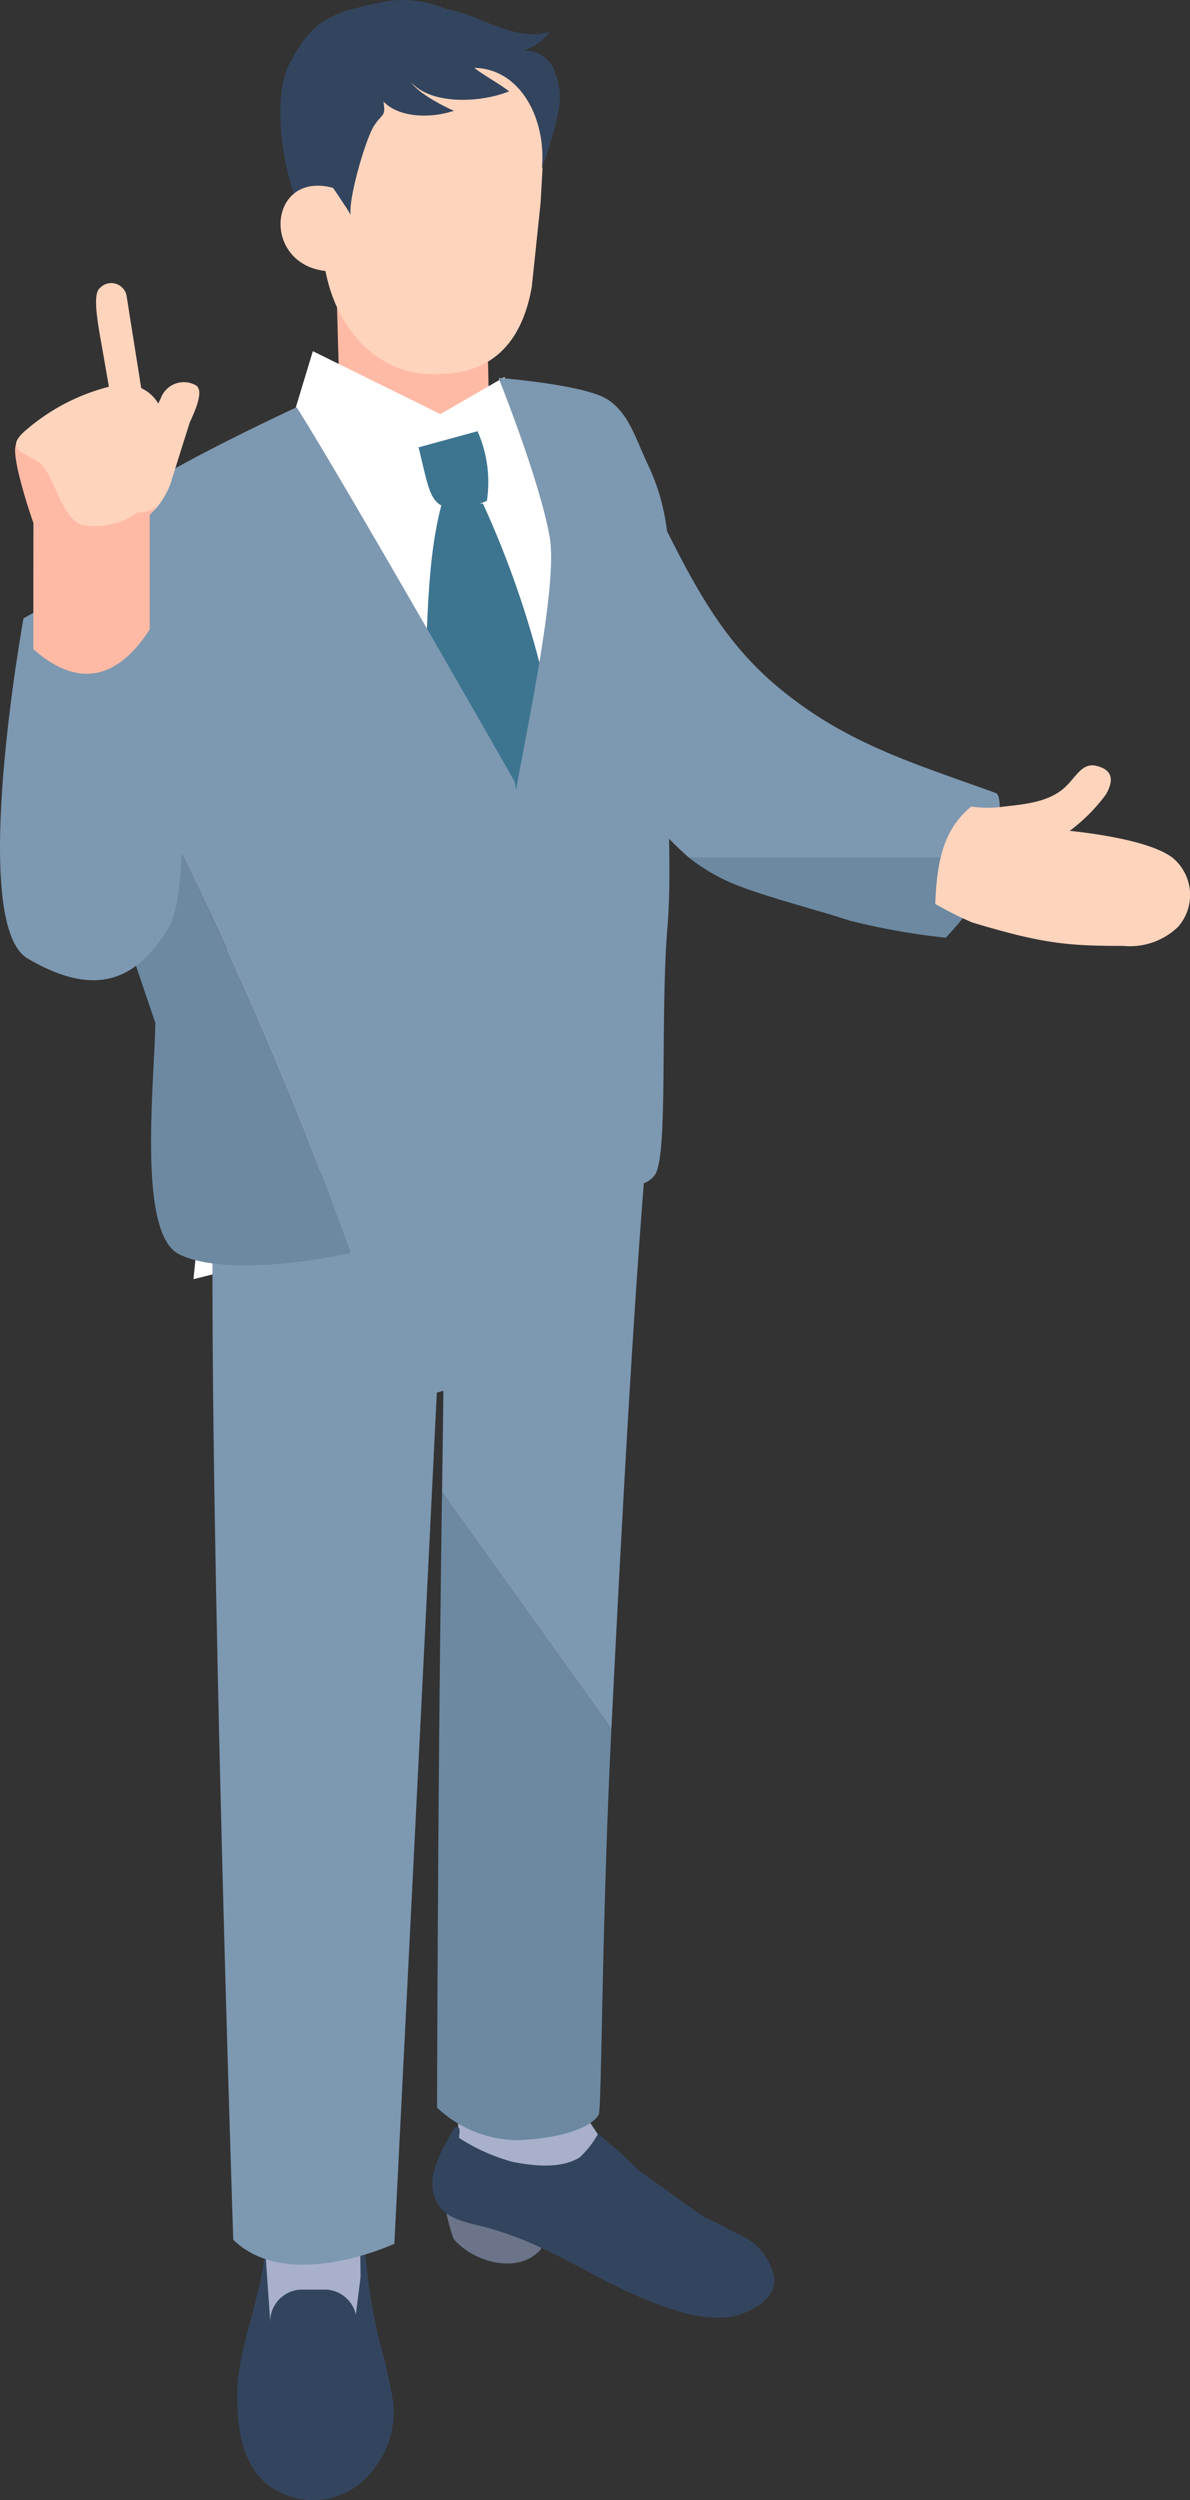 <svg id="ビジパ" xmlns="http://www.w3.org/2000/svg" xmlns:xlink="http://www.w3.org/1999/xlink" width="100" height="210" viewBox="0 0 100 210">
  <rect x="0" y="0" width="100" height="210" fill="#333333" stroke="none"/>
  <defs>
    <clipPath id="clip-path">
      <rect id="長方形_1163" data-name="長方形 1163" width="100" height="210" fill="none"/>
    </clipPath>
  </defs>
  <g id="グループ_2254" data-name="グループ 2254" clip-path="url(#clip-path)">
    <path id="パス_7134" data-name="パス 7134" d="M194.24,515.507h5.219c.877,0,1.585,1.738,1.585,2.615v4.3a1.6,1.6,0,0,1-1.594,1.594h-5.22a1.6,1.6,0,0,1-1.594-1.594v-4.3c0-.877.727-2.615,1.6-2.615" transform="translate(-170.401 -329.902)" fill="#33455e"/>
    <path id="パス_7135" data-name="パス 7135" d="M201.234,500.3l-.292,6.853.118,10.03-8.154-.25.26-17.217Z" transform="translate(-170.688 -319.796)" fill="#a8b0cb"/>
    <path id="パス_7136" data-name="パス 7136" d="M188.216,524.155l.431,6.155,6.989.832.937-7.4a49.162,49.162,0,0,0,1.236,8.07,46.019,46.019,0,0,1,1.174,5.216,7.837,7.837,0,0,1-3.311,7.14,6.306,6.306,0,0,1-7.627-.593c-1.91-1.878-2.211-4.823-2.174-7.5.05-3.642,2.022-7.966,2.345-11.917" transform="translate(-165.929 -335.172)" fill="#33455e"/>
    <path id="パス_7137" data-name="パス 7137" d="M196.778,534.178h2.18a2.7,2.7,0,0,1,0,5.391h-2.18a2.7,2.7,0,0,1,0-5.391" transform="translate(-171.532 -341.851)" fill="#33455e"/>
    <path id="パス_7138" data-name="パス 7138" d="M158.228,65.324,170.9,68.986s.124,4.97.124,5.287l3.7,2.032-1.052,3.519c-1.846,1.408-2.072,4.531-3.918,5.939a3.3,3.3,0,0,1-2.487.945,3.149,3.149,0,0,1-1.3-.72c-1.43-1.129-11.876-3.009-11.876-3.009l-.633-5.859,5.018-2.848c0-.316-.246-8.633-.246-8.949" transform="translate(-129.97 -41.805)" fill="#ffbaa5"/>
    <path id="パス_7139" data-name="パス 7139" d="M156.094,95.768a6.666,6.666,0,0,0,5.207-3.347s2.252,1.075,4.091,1.934l4.68,61.066s-24.96,8.757-35.172,11.172l7.36-72.313s9.489,1.95,13.835,1.488" transform="translate(-118.641 -59.145)" fill="#fff"/>
    <path id="パス_7140" data-name="パス 7140" d="M166.089,12.257l4.173,5.378-.41,7.246-.738,7.048c-1.3,7.4-6.429,7.418-8.862,7.32-3.936-.158-8.315-3.749-8.757-10.826a43.205,43.205,0,0,0-1.061-6.281l4.418-7.535Z" transform="translate(-124.424 -7.844)" fill="#ffd4bd"/>
    <path id="パス_7141" data-name="パス 7141" d="M159.261.194c3.924-.837,7.247,1.163,10.39,3.656a10.3,10.3,0,0,1,3.068,3.726c1.015,2.243-2.069-.719-2.91-1.531-1.435-1.388-5.784-1.752-7.592-1.437-1.735.3-6.333,1.555-7.49,2.925-.888,1.051.87,4.907.87,4.907l.441.34a45.488,45.488,0,0,1-2.387,7.446,18.6,18.6,0,0,1-2.123-5.22c-.736-2.517-1.246-7.114-.089-9.467,2.031-4.127,3.9-4.508,7.821-5.345" transform="translate(-127.2 0)" fill="#33455e"/>
    <path id="パス_7142" data-name="パス 7142" d="M203.783,43.512,204,50.524c-6.373.172-5.955-8.583-.217-7.011" transform="translate(-175.775 -27.725)" fill="#ffd4bd"/>
    <path id="パス_7143" data-name="パス 7143" d="M164.226,90.726l-6.236,5.511V91.161l5.511-3.19Z" transform="translate(-121.11 -56.298)" fill="#fff"/>
    <path id="パス_7144" data-name="パス 7144" d="M154.944,117.473a80.562,80.562,0,0,1,5.407,16.108l-2.833,11.381-7.5-12.854c.344-4.57.189-9.714,1.43-14.466Z" transform="translate(-114.364 -75.178)" fill="#3d7591"/>
    <path id="パス_7145" data-name="パス 7145" d="M150.36,5.767a2.306,2.306,0,0,1,1.27-1.2l.812-.09A8.258,8.258,0,0,1,156.4,2.05c1.814-.477,3.69.266,5.434.979s3.644,1.417,5.439.867a4.926,4.926,0,0,1-2.14,1.563,2.679,2.679,0,0,1,2.525,1.64,6,6,0,0,1,.394,3.268,37.615,37.615,0,0,1-1.439,5.035c.4-4.076-1.72-8.4-5.67-8.487.793.642,2.126,1.333,2.919,1.975-2.372.951-6.492,1.179-8.242-.773.572.887,2.665,2.009,3.606,2.4-1.815.631-4.558.647-5.924-.773.2,1.294-.038.927-.759,1.991s-2.219,6.25-1.989,7.539c-.31-.586-1.583-2.385-1.966-3.031a15.373,15.373,0,0,1-1.407-7.8c.076-.612,2.905-2.139,3.178-2.683" transform="translate(-121.081 -1.215)" fill="#33455e"/>
    <path id="パス_7146" data-name="パス 7146" d="M140.822,479.183l4.117,6.159-14.6-2.485-.184-11.387,10.226.711Z" transform="translate(-91.798 -301.721)" fill="#a8b0cb"/>
    <path id="パス_7147" data-name="パス 7147" d="M141.644,311.081l-14.232-19.857c.049-3.309.093-6.615.129-9.857l-.7.22-.83-21.7,18.883-.722c-1.241,13.066-2.373,34.3-3.252,51.912" transform="translate(-90.265 -165.857)" fill="#7d98b1"/>
    <path id="パス_7148" data-name="パス 7148" d="M188.639,262.021v21.711l-3.376.924c-1.141,23.374-3.57,71.5-3.57,71.5s-8.911,4.174-13.538-.333c0,0-2.015-60.389-1.719-86.712Z" transform="translate(-148.553 -167.682)" fill="#7d98b1"/>
    <path id="パス_7149" data-name="パス 7149" d="M159.593,513.2c-.105.524.238,1.615.132,2.139-1.938,2.279-5.9.982-7.366-.9a18.615,18.615,0,0,1-.924-4.383Z" transform="translate(-114.265 -326.416)" fill="#6b7489"/>
    <path id="パス_7150" data-name="パス 7150" d="M98.282,497.339a7.932,7.932,0,0,1,.6-1.071c.687-.291.277.832.395.893a15.867,15.867,0,0,0,4.489,2c1.828.346,4.02.59,5.612-.372a8.117,8.117,0,0,0,1.564-2.006s2.642,2.259,3.325,3.016l5.535,3.987c1.657.7,1.736.9,3.365,1.66a4.91,4.91,0,0,1,2.577,3.5c.135,1.887-2.309,3.059-3.883,3.256a10.224,10.224,0,0,1-4.081-.481c-6.39-1.85-10.22-5.556-16.674-7.168-1.279-.32-2.707-.595-3.506-1.644a3.492,3.492,0,0,1-.487-2.841,10.35,10.35,0,0,1,1.171-2.723" transform="translate(-60.674 -317.559)" fill="#33455e"/>
    <path id="パス_7151" data-name="パス 7151" d="M187.239,87.3l-.29,5.076L174.5,88.058l1.858-6.128Z" transform="translate(-150.068 -52.431)" fill="#fff"/>
    <path id="パス_7152" data-name="パス 7152" d="M169.523,106.45a6.7,6.7,0,0,1-3.263.562c-1.576-.225-1.688-1.913-2.483-5.054l4.958-1.358a10.554,10.554,0,0,1,.787,5.85" transform="translate(-128.606 -64.38)" fill="#3d7591"/>
    <path id="パス_7153" data-name="パス 7153" d="M139.726,90.623c4,6.3,18.309,31.426,18.309,31.426a3.238,3.238,0,0,1,.124.8c.781-4.6,3.523-17.165,2.849-21.21-.787-4.725-4.312-13.479-4.312-13.479s5.607.427,8.331,1.415c2.439.884,3.055,3.413,4.246,5.926a17.481,17.481,0,0,1,1.378,4.245c.611,3.18.407,6.362.4,9.8,0,4.16-.084,8.32-.084,12.48-.007,4.144.26,8.414-.1,12.548-.58,7.631.083,18.717-1,20.481-1.26,2.047-7.231.9-9.92-.63a1.663,1.663,0,0,1-.643-.8c.009.315.013.489.013.489s-10.122,5.718-12.439,6.771a15.464,15.464,0,0,1-2.6.778,323.772,323.772,0,0,0-18.564-42.075,92.021,92.021,0,0,1-4.307-9.843c.128-5,.813-8.341,2.922-10.556,2.464-2.587,15.394-8.559,15.394-8.559" transform="translate(-114.802 -56.418)" fill="#7d98b1"/>
    <path id="パス_7154" data-name="パス 7154" d="M200.2,157.94a323.815,323.815,0,0,1,18.564,42.075c-4.1.94-11.225,1.756-14.451.1-3.478-1.782-2.048-14.268-1.968-19.414l-5.2-15.35c-.078-1.492-1.053-6.005-1.091-7.169-.128-3.952-.231-7.282-.159-10.089a92.052,92.052,0,0,0,4.306,9.843" transform="translate(-189.292 -94.776)" fill="#6c89a1"/>
    <path id="パス_7155" data-name="パス 7155" d="M62.147,129.046c5.649,4.667,11.287,6.3,18.176,8.795.682.247.2,3.467-.193,5.439H54.557a25.825,25.825,0,0,1-4.137-4.56c-2.637-2.822-5.266-4.841-6.01-8.941l6.01-18.47c3.738,7.3,6.077,13.07,11.727,17.737" transform="translate(3.346 -71.233)" fill="#7d98b1"/>
    <path id="パス_7156" data-name="パス 7156" d="M71.145,201.539c-.624,2.12-3.678,5.288-3.678,5.288a57.258,57.258,0,0,1-8.088-1.441c-2.784-.908-6.369-1.813-9.111-2.836a15.93,15.93,0,0,1-4.373-2.445H71.467c-.137.692-.262,1.231-.322,1.433" transform="translate(12.009 -128.059)" fill="#6c89a1"/>
    <path id="パス_7157" data-name="パス 7157" d="M3.021,182.027a9.605,9.605,0,0,0,2.764,0c1.8-.2,3.745-.382,5.087-1.594.953-.861,1.452-2.14,2.7-1.818s1.5,1.1.779,2.383a14.733,14.733,0,0,1-3.052,3.07c2.242.232,6.839.883,8.631,2.25a4.053,4.053,0,0,1,.471,5.815,5.823,5.823,0,0,1-4.583,1.6c-4.692,0-6.8-.186-12.719-1.972A30.633,30.633,0,0,1,0,190.208c.131-3.119.5-6.13,3.021-8.181" transform="translate(78.594 -114.276)" fill="#ffd4bd"/>
    <path id="パス_7158" data-name="パス 7158" d="M149.693,368.057c-.822,16.481-.807,31.932-1.069,32.409-.541.985-2.915,1.993-6.818,2.142a9.984,9.984,0,0,1-6.763-2.733s.052-27.007.417-51.675Z" transform="translate(-98.314 -222.833)" fill="#6c89a1"/>
    <path id="パス_7159" data-name="パス 7159" d="M249.505,137.784s2.3,23.607-.235,27.727-5.882,6.074-11.851,2.545c-4.991-2.95-.335-28.564-.335-28.564,8.336-4.8,12.422-1.709,12.422-1.709" transform="translate(-235.11 -87.55)" fill="#7d98b1"/>
    <path id="パス_7160" data-name="パス 7160" d="M233.482,95.243l2.256-4.709a2.059,2.059,0,0,1,2.886-1.139c.858.386-.069,2.315-.455,3.173l-1.637,5.2c-.787,2.016-2.357,3.3-2.824,2.792l-2.3-2.886c-.858-.386,1.687-1.573,2.073-2.431" transform="translate(-222.231 -57.062)" fill="#ffd4bd"/>
    <path id="パス_7161" data-name="パス 7161" d="M246.608,67.252c0,.012,1.453,9.152,1.453,9.152.13.75-.188-.214-.937-.084l-.345.677c-.75.13-1.029,1.49-1.16.741L244.606,71.9c-.333-1.918-.939-4.812-.311-5.4a1.313,1.313,0,0,1,2.313.755" transform="translate(-235.948 -42.253)" fill="#ffd4bd"/>
    <path id="パス_7162" data-name="パス 7162" d="M239.45,101.96c.057-.012,1.579-.767,1.641-.773,2.181-.145,2.009,2.383,2.632,4.359h6.8v.126c.348-.369.684-.748,1.01-1.128a.783.783,0,0,1,.29-.184,5.34,5.34,0,0,1-1.3,3.66v9.611c-2.695,4.162-5.972,5-9.779,1.649l.01-10.6c-.422-1.152-2.17-6.543-1.3-6.717" transform="translate(-237.945 -64.752)" fill="#ffbaa5"/>
    <path id="パス_7163" data-name="パス 7163" d="M238.3,93.591a17.137,17.137,0,0,1,6.662-3.575c2.53-.773,4.244.212,4.94,2.315l.737-.054-.228,3.874s-.035,4.047-2.18,4.3c-.191.023-.373.037-.55.046a6.217,6.217,0,0,1-4.589,1.052c-1.788-.488-2.437-4.306-3.575-5.2s-3.169-1.056-1.219-2.762" transform="translate(-236.143 -57.439)" fill="#ffd4bd"/>
  </g>
</svg>
